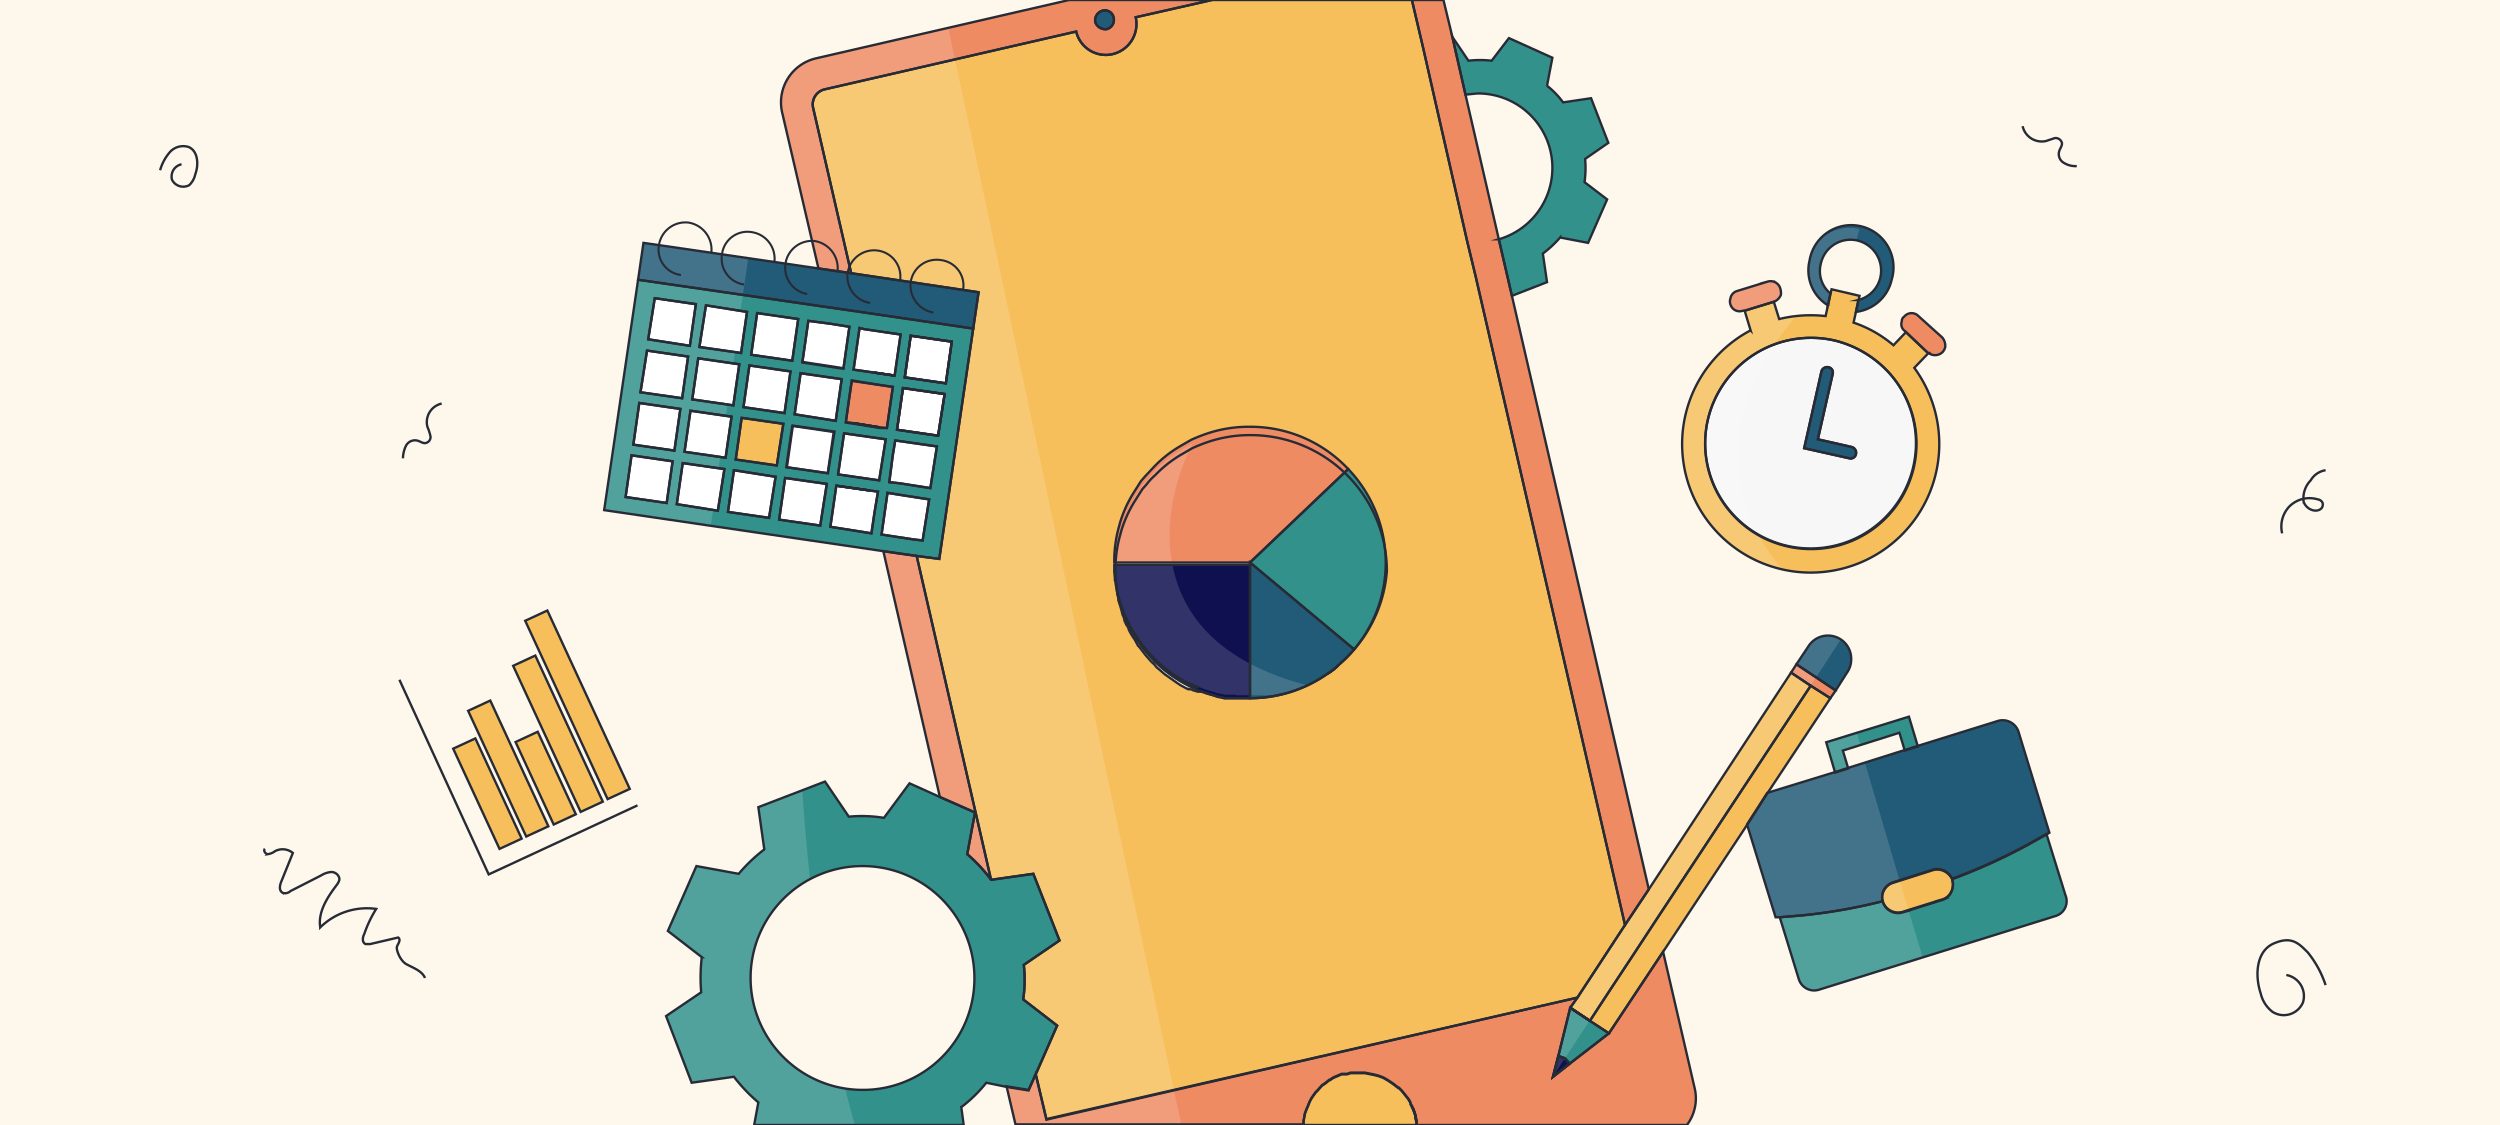 <svg id="Capa_1" data-name="Capa 1" xmlns="http://www.w3.org/2000/svg" viewBox="0 0 420 189"><defs><style>.cls-1{fill:#fef7eb;}.cls-11,.cls-12,.cls-13,.cls-2{fill:none;}.cls-3{fill:#fff;}.cls-4{fill:#ef8b63;}.cls-5{fill:#f7bf5c;}.cls-6{fill:#0e104f;}.cls-7{fill:#215b77;}.cls-8{fill:#33918b;}.cls-9{fill:#f7f7f7;}.cls-10{opacity:0.15;}.cls-11,.cls-12,.cls-13{stroke:#272b36;stroke-miterlimit:10;}.cls-11,.cls-13{stroke-width:0.4px;}.cls-12{stroke-width:0.35px;}.cls-13{stroke-linecap:round;}</style></defs><rect class="cls-1" width="420" height="189"/><path class="cls-2" d="M67.7,77a5,5,0,0,1,.5-2.1A1.7,1.7,0,0,1,70,74c.6.1,1.1.6,1.6.4a1,1,0,0,0,.7-1.2,8.8,8.8,0,0,0-.5-1.5,3.2,3.2,0,0,1,2.4-3.9"/><path class="cls-2" d="M348.9,27.9a3.6,3.6,0,0,1-2.1-.5,1.7,1.7,0,0,1-.9-1.8c.1-.6.6-1.1.5-1.6a1.1,1.1,0,0,0-1.2-.8l-1.5.5a3.3,3.3,0,0,1-3.9-2.5"/><path class="cls-2" d="M383.4,89.6a4.9,4.9,0,0,1,1.3-4.6,4.8,4.8,0,0,1,4.7-1.1,1,1,0,0,1,.8.6,1,1,0,0,1-.2.9c-.9.9-2.7.1-3-1.2a4.3,4.3,0,0,1,1.2-3.5,3.5,3.5,0,0,1,2.5-1.7"/><path class="cls-2" d="M30.5,27.6a2.1,2.1,0,0,0-1.6,2.6,2.1,2.1,0,0,0,2.9.9,3.5,3.5,0,0,0,1-1.8c.6-1.6.5-3.9-1.1-4.6a3,3,0,0,0-3.2.9,7.9,7.9,0,0,0-1.6,3"/><path class="cls-2" d="M384.1,163.8a3.6,3.6,0,0,1,2.8,4.6,3.5,3.5,0,0,1-5.1,1.6,5.4,5.4,0,0,1-2-3.1c-1-3-.8-7.1,2.2-8.4s4.2,0,5.7,1.5a17.2,17.2,0,0,1,3,5.5"/><path class="cls-2" d="M44.5,142.6c-.3.3.1.9.5.9a2.6,2.6,0,0,0,1.2-.5,2.7,2.7,0,0,1,3,.3L47.3,148c-.3.7-.5,1.6.2,2a1.3,1.3,0,0,0,1.3-.3l5.1-2.6a3.9,3.9,0,0,1,1.7-.6,1.4,1.4,0,0,1,1.4,1c.1.5-.3,1-.6,1.4-1.5,2-3,4.4-2.6,6.9a11.2,11.2,0,0,1,9.4-3.1,20.3,20.3,0,0,0-2,4.2c-.3.6-.4,1.4.2,1.7h.8l4.7-1.1c.5.4,0,1-.2,1.5s.5,2.4,1.6,3,2.6,1.1,3.1,2.3"/><path class="cls-2" d="M237.8,187.4a7.8,7.8,0,0,0-.5-1.4,7.8,7.8,0,0,1,.5,1.4,4.3,4.3,0,0,0,.2,1.1C237.9,188.1,237.9,187.8,237.8,187.4Z"/><path class="cls-3" d="M143.5,71.1h0l4.3.7Z"/><path class="cls-4" d="M203.6,0h-24L137.1,9.8a7.6,7.6,0,0,0-5.7,9.1l6.1,26.2,5.5.8-6.4-27.8a2.6,2.6,0,0,1,2-3.1l42.2-9.7a5.1,5.1,0,0,0,6.1,3.8,5.2,5.2,0,0,0,3.9-6.2ZM185.9,4.9A1.8,1.8,0,0,1,184,3.7a1.7,1.7,0,0,1,1.2-1.9A1.5,1.5,0,0,1,187.1,3,1.6,1.6,0,0,1,185.9,4.9Z"/><polygon class="cls-4" points="277 149.4 273 155.4 247.9 46.4 246.5 40.6 241.3 17.8 239.1 8.1 237.2 0 242.5 0 244 6.2 244 6.2 246.2 15.9 251.8 40.2 251.8 40.2 254 49.7 277 149.4"/><path class="cls-4" d="M283.4,189H238v-.4h0c-.1-.4-.1-.7-.2-1.1a7.8,7.8,0,0,0-.5-1.4.9.9,0,0,0-.3-.6,1.4,1.4,0,0,0-.2-.6c-.1,0-.1-.1-.1-.2l-.4-.5-.4-.5-.4-.5-.5-.5h-.1l-.5-.4-.4-.3-.3-.2-.6-.4-.7-.4-.8-.3-.8-.2-1.5-.3h-2.4l-.6.2h-.9l-1.4.6-.6.4h-.1l-.6.5-.6.4-.8.9-.3.3-.5.7h0a6.1,6.1,0,0,0-.7,1.4l-.3.7-.3.8c0,.2-.1.5-.1.7a2.2,2.2,0,0,0-.1.8h0a.4.4,0,0,1-.1.3H170.6l-1.5-6.4,3.7.6,1.2-2.7,1.8,7.6L265,167.6l-1.2,1.7-2,8.1-.9,3.5,2.8-2.2,6.6-5.1,9.1-13.7,5.3,22.9A7.4,7.4,0,0,1,283.4,189Z"/><path class="cls-2" d="M238,188.6v.4h0Z"/><path class="cls-2" d="M263.7,178.7l-2.8,2.2.9-3.5,1.1.4Z"/><polygon class="cls-2" points="267.1 171.5 267.1 171.5 263.8 169.3 267.1 171.5"/><path class="cls-4" d="M166.3,147.5a28.9,28.9,0,0,0-3.8-4l1.3-7-5.9-2.6-9.5-41.3,5.6.8,12.4,54Z"/><path class="cls-3" d="M146.9,62.6h0l3.4.5Zm4.8,2.6-1,7,6.9,1,1.1-7Zm1.3-8.8-1,7,6.9,1,1-7Z"/><path class="cls-2" d="M200.6,115.3l-.7-.4a22.8,22.8,0,0,1-10.3-10.3l-.4-.8c0,.1,0,.2.1.2a.5.5,0,0,0,.2.4c0,.1.1.2.1.3a5.9,5.9,0,0,1,.4.8l.6.9.6,1.1c.1,0,.1.1.2.2l.7.9.3.4.7.8,1.8,1.8.8.7.3.2h0l.7.5a30.5,30.5,0,0,0,3,1.9h.4l.5.3.6.2h.2Zm-12.3-13.8a1.4,1.4,0,0,0,.2.6c0,.1,0,.1.1.2Zm.3.8c0,.2.1.3.1.5a.1.1,0,0,1,.1.1h0A2.5,2.5,0,0,1,188.6,102.3ZM223,113.2a9,9,0,0,0,1.9-1.5A9,9,0,0,1,223,113.2Z"/><path class="cls-5" d="M247.9,46.4l-1.4-5.8-5.2-22.8-2.2-9.7L237.2,0H203.6L190.8,2.9a5.2,5.2,0,0,1-3.9,6.2,5.1,5.1,0,0,1-6.1-3.8L138.6,15a2.6,2.6,0,0,0-2,3.1L143,45.9l21.4,3.2-.9,6.1-5.7,38.7-3.8-.5,12.5,54.4h0l7.1-1L178,158l-6,4.1a22.5,22.5,0,0,1-.1,5.8l5.7,4.4-3.6,8.2,1.8,7.6L265,167.6l8-12.2Zm-20.4,62.7a21.3,21.3,0,0,1-2.6,2.6,9,9,0,0,1-1.9,1.5,22.6,22.6,0,0,1-13,4.1h-4.3l-.8-.2h-.2l-.9-.3-1.1-.3-.8-.3h-.7l-.6-.2h-.1l-.4-.2h-.4a.1.1,0,0,0-.1-.1h-.2l-1.1-.6-.6-.4-1.7-1.2-.3-.2-.8-.7-.6-.5-.4-.5a6,6,0,0,1-.8-.8l-.7-.8-.3-.4-.7-.9c-.1-.1-.1-.2-.2-.2l-.6-1.1a9.5,9.5,0,0,1-1-1.7h0v-.2a.5.5,0,0,1-.2-.4c-.1,0-.1-.1-.1-.2h-.1c0-.1,0-.1-.1-.2v-.4h-.1a.1.1,0,0,0-.1-.1c0-.2-.1-.3-.1-.5s-.1-.1-.1-.2a1.4,1.4,0,0,1-.2-.6l-.3-1.1-.3-.9a4.3,4.3,0,0,0-.2-1.1c0-.3-.1-.7-.1-1.1a.6.6,0,0,1-.1-.4c0-.5-.1-.9-.1-1.4v-1h0a21.2,21.2,0,0,1,.7-5.7l.3-1.1a20.7,20.7,0,0,1,2.3-5l1.2-1.9.7-.8a11.4,11.4,0,0,1,1.5-1.6,20.1,20.1,0,0,1,4.3-3.4l1.9-1.1a28.5,28.5,0,0,1,3.1-1.2,22,22,0,0,1,6.8-1,22.9,22.9,0,0,1,22.8,22.8A22.7,22.7,0,0,1,227.5,109.1Z"/><path class="cls-4" d="M226.5,78.8,210,94.5H187.2a21.2,21.2,0,0,1,.7-5.7l.3-1.1a20.7,20.7,0,0,1,2.3-5l1.2-1.9.7-.8,1.5-1.6a20.1,20.1,0,0,1,4.3-3.4l1.9-1.1a28.5,28.5,0,0,1,3.1-1.2,22,22,0,0,1,6.8-1A22.5,22.5,0,0,1,226.5,78.8Z"/><path class="cls-6" d="M210,94.5v22.8h-4.3l-.8-.2h-.2l-.9-.3a22.6,22.6,0,0,1-16.4-19.1.6.6,0,0,1-.1-.4c0-.5-.1-.9-.1-1.4v-1H210Z"/><path class="cls-7" d="M227.5,109.1a21.3,21.3,0,0,1-2.6,2.6,9,9,0,0,1-1.9,1.5,22.6,22.6,0,0,1-13,4.1V94.5Z"/><path class="cls-8" d="M232.8,94.5a22.7,22.7,0,0,1-5.3,14.6L210,94.5l16.5-15.7A22.7,22.7,0,0,1,232.8,94.5Z"/><path class="cls-5" d="M238,189H219v-.3h0a2.2,2.2,0,0,1,.1-.8c0-.2.1-.5.1-.7l.3-.8.3-.7a6.1,6.1,0,0,1,.7-1.4h0l.5-.7.3-.3.8-.9.6-.4.6-.5h.1l.6-.4,1.4-.6h.9l.6-.2h2.4l1.5.3.8.2.8.3.7.4.6.4.3.2.4.3.5.4h.1l.5.5.4.5.4.5.4.5c0,.1,0,.2.1.2a1.4,1.4,0,0,1,.2.6l.3.6a7.8,7.8,0,0,1,.5,1.4,4.3,4.3,0,0,0,.2,1.1h0Z"/><path class="cls-2" d="M238,188.5a4.3,4.3,0,0,1-.2-1.1,7.8,7.8,0,0,0-.5-1.4,7.8,7.8,0,0,1,.5,1.4C237.9,187.8,237.9,188.1,238,188.5Z"/><path class="cls-7" d="M185.9,4.9A1.8,1.8,0,0,1,184,3.7a1.7,1.7,0,0,1,1.2-1.9A1.5,1.5,0,0,1,187.1,3,1.6,1.6,0,0,1,185.9,4.9Z"/><path class="cls-8" d="M172,162.1l6-4.1-4.4-11.2-7,1h-.1a27.2,27.2,0,0,0-4-4.3l1.3-7-5.9-2.6-5.1-2.3-4.3,5.8a23.2,23.2,0,0,0-5.9-.2l-4-5.9-11.2,4.3,1,7.1a27.8,27.8,0,0,0-4.3,4.1l-7.1-1.3-4.8,10.9,5.7,4.4a29,29,0,0,0-.1,5.9l-5.9,4,4.3,11.2,7.1-1a27.8,27.8,0,0,0,4.1,4.3l-.7,3.8h35.2l-.4-3a23.3,23.3,0,0,0,4.2-4.1l3.4.7,3.7.6,1.2-2.7,3.6-8.2-5.7-4.4A22.5,22.5,0,0,0,172,162.1Zm-27.1,21a18.8,18.8,0,1,1,18.8-18.7A18.7,18.7,0,0,1,144.9,183.1Z"/><path class="cls-8" d="M266.2,30.6l3.8,2.9-3.2,7.3-4.7-.9a18.6,18.6,0,0,1-2.9,2.7l.7,4.8L254,49.7l-2.2-9.5h0a12.5,12.5,0,0,0-3.6-24.5l-2,.2L244,6.2l2.7,4a17,17,0,0,1,3.9,0l2.9-3.8,7.3,3.3-.9,4.7a14.4,14.4,0,0,1,2.7,2.8l4.7-.7,2.9,7.5-3.9,2.7A17,17,0,0,1,266.2,30.6Z"/><path class="cls-3" d="M140.5,81.6l5.6.8h0Zm3-10.5h0l4.3.7Zm3.4-8.5h0l3.4.5Z"/><path class="cls-8" d="M144.5,52.4l-5.5-.8L107.2,47l-5.7,38.7,46.9,6.9,5.6.8,3.8.5,5.7-38.7Zm-.1,2.7.8.2,6.1.9-1,6.9-3.4-.5h0l-3.5-.5Zm2.9,9.5,2.7.4-1,6.9h-1.2l-4.3-.7h0l-1.4-.2.5-3.6h0l.5-3.4ZM135.8,53.9l3.8.5,3.1.5-1,7h-.4l-6.5-1Zm5.6,9.8-1,7-6.9-1.1,1-6.9ZM127.2,52.6l6.9,1-1,7-6.9-1Zm5.6,9.8-1,7-6.9-1,1-7ZM118.6,51.3l6.9,1.1-1,6.9-7-1Zm5.6,9.9-1,6.9-6.9-1,1-6.9ZM110,50.1l6.9,1-1,7-7-1.1Zm-1.3,8.8,6.9,1-1,7-7-1ZM112,84.5l-6.9-1,1-7,6.9,1Zm-5.6-9.8,1-7,6.9,1-1,7Zm14.2,11.1-6.9-1.1,1-6.9,7,1ZM115,75.9l1-6.9,6.9,1-1,6.9ZM129.2,87l-6.9-1,1-7,7,1.1Zm-5.6-9.8,1-7,7,1-1.1,7Zm14.2,11.1-6.9-1,1-7,7,1Zm-5.6-9.8,1-7,7,1-1.1,7Zm14.7,7.7h0l-.5,3.4-6.9-1.1,1-6.9,5.6.8h0l1.4.2Zm-1.3-5.8-4.8-.7,1-6.9,2.1.3,4.9.7-1.1,6.9ZM155,90.8l-1.7-.2-5.2-.8,1-7,2.5.4,4.5.7Zm1.3-8.8-5.1-.8-1.8-.2.6-4.6.4-2.4,7,1Zm1.3-8.8-6.9-1,1-7,7,1ZM152,63.4l1-7,6.9,1-1,7Z"/><polygon class="cls-3" points="116.9 51.1 115.9 58.1 108.9 57 110 50.1 116.9 51.1"/><polygon class="cls-3" points="115.6 59.9 114.6 66.9 107.6 65.9 108.7 58.9 115.6 59.9"/><polygon class="cls-3" points="114.3 68.7 113.3 75.7 106.4 74.7 107.4 67.7 114.3 68.7"/><polygon class="cls-3" points="113 77.5 112 84.5 105.1 83.5 106.1 76.5 113 77.5"/><polygon class="cls-3" points="125.5 52.4 124.5 59.3 117.5 58.3 118.6 51.3 125.5 52.4"/><polygon class="cls-3" points="124.2 61.2 123.2 68.1 116.3 67.1 117.3 60.2 124.2 61.2"/><polygon class="cls-3" points="122.9 70 121.9 76.9 115 75.9 116 69 122.9 70"/><polygon class="cls-3" points="121.7 78.8 120.6 85.8 113.7 84.7 114.7 77.8 121.7 78.8"/><polygon class="cls-3" points="134.1 53.6 133.1 60.6 126.2 59.6 127.2 52.6 134.1 53.6"/><polygon class="cls-3" points="132.8 62.4 131.8 69.4 124.9 68.4 125.9 61.4 132.8 62.4"/><polygon class="cls-5" points="131.6 71.2 130.5 78.2 123.6 77.2 124.6 70.2 131.6 71.2"/><polygon class="cls-3" points="130.3 80.1 129.2 87 122.3 86 123.3 79 130.3 80.1"/><polygon class="cls-3" points="142.7 54.9 141.7 61.9 141.3 61.8 134.8 60.8 135.8 53.9 139.6 54.4 142.7 54.9"/><polygon class="cls-3" points="141.4 63.7 140.4 70.7 133.5 69.6 134.5 62.7 141.4 63.7"/><rect class="cls-3" x="132.6" y="72" width="7" height="7.04" transform="translate(41.7 199.3) rotate(-81.7)"/><polygon class="cls-3" points="138.9 81.3 137.8 88.3 130.9 87.3 131.9 80.3 138.9 81.3"/><polygon class="cls-3" points="151.3 56.2 150.3 63.1 146.9 62.6 143.4 62.1 144.4 55.1 145.2 55.3 151.3 56.2"/><polygon class="cls-3" points="150.3 63.1 146.9 62.6 146.9 62.6 150.3 63.1"/><polygon class="cls-4" points="150 65 149 71.9 149 71.9 147.8 71.8 143.5 71.1 142.1 70.9 142.6 67.3 142.6 67.3 143.1 63.9 147.3 64.6 150 65"/><polygon class="cls-3" points="147.8 71.8 143.5 71.1 143.5 71.1 147.8 71.8"/><polygon class="cls-3" points="148.8 73.8 147.7 80.7 145.6 80.4 140.8 79.7 141.8 72.8 143.9 73.1 148.8 73.8"/><polygon class="cls-3" points="147.5 82.6 146.9 86.2 146.9 86.2 146.4 89.6 139.5 88.5 140.5 81.6 146.1 82.4 147.5 82.6"/><polygon class="cls-3" points="146.1 82.4 146.1 82.4 140.5 81.6 146.1 82.4"/><polygon class="cls-3" points="159.9 57.4 158.9 64.4 152 63.4 153 56.4 159.9 57.4"/><polygon class="cls-3" points="158.7 66.2 157.6 73.2 150.7 72.2 151.7 65.2 158.7 66.2"/><polygon class="cls-3" points="157.4 75 156.3 82 151.2 81.2 149.4 81 150 76.4 150.4 74 157.4 75"/><polygon class="cls-3" points="156.1 83.9 155 90.8 153.3 90.6 148.1 89.8 149.1 82.8 151.6 83.2 156.1 83.9"/><polygon class="cls-7" points="164.4 49.1 163.5 55.2 144.5 52.4 139 51.6 107.2 47 108.1 40.8 137.5 45.1 143 45.9 164.4 49.1"/><path class="cls-2" d="M114.4,46.2a4.3,4.3,0,0,1-3.7-5,4.5,4.5,0,0,1,5-3.8,4.6,4.6,0,0,1,3.8,5.1"/><path class="cls-2" d="M125,47.8a4.4,4.4,0,0,1-3.7-5.1,4.3,4.3,0,0,1,5-3.7,4.5,4.5,0,0,1,3.8,5"/><path class="cls-2" d="M135.6,49.4a4.5,4.5,0,0,1,1.3-8.9,4.6,4.6,0,0,1,3.8,5.1"/><path class="cls-2" d="M146.2,50.9a4.5,4.5,0,0,1-3.8-5,4.5,4.5,0,0,1,5.1-3.8,4.4,4.4,0,0,1,3.7,5.1"/><path class="cls-2" d="M156.8,52.5a4.6,4.6,0,0,1-3.8-5.1,4.4,4.4,0,0,1,5.1-3.7,4.3,4.3,0,0,1,3.7,5"/><path class="cls-5" d="M321.6,61.8l2.4-2.5h-.1l-3.7-3.5L318.1,58a20.4,20.4,0,0,0-6.7-3.8l1-4.5-4.7-1.1-1,4.5a22.5,22.5,0,0,0-7.8.5l-.9-2.9h0l-4.9,1.5,1,3.3a21.6,21.6,0,1,0,27.5,6.3Zm-21.3,30a17.7,17.7,0,0,1-13.4-21.2,17.8,17.8,0,0,1,21.3-13.4,18.3,18.3,0,0,1,9.4,5.7,17.7,17.7,0,0,1-17.3,28.9Z"/><path class="cls-9" d="M317.6,62.9a18.3,18.3,0,0,0-9.4-5.7,17.8,17.8,0,0,0-21.3,13.4,17.7,17.7,0,1,0,30.7-7.7ZM310.7,77l-7.6-1.7L306,62.4a1,1,0,0,1,1.2-.7.9.9,0,0,1,.7,1.1l-2.5,11,5.7,1.3a1,1,0,0,1,.7,1.2A.9.9,0,0,1,310.7,77Z"/><path class="cls-7" d="M311.8,76.3a.9.9,0,0,1-1.1.7l-7.6-1.7L306,62.4a1,1,0,0,1,1.2-.7.9.9,0,0,1,.7,1.1l-2.5,11,5.7,1.3A1,1,0,0,1,311.8,76.3Z"/><path class="cls-4" d="M299.2,49.5a2,2,0,0,1-1.2,1.2h0l-4.9,1.5h-.3a1.6,1.6,0,0,1-2.1-1.1,1.4,1.4,0,0,1,0-.9,1.6,1.6,0,0,1,1.1-1.3l5.2-1.6a1.7,1.7,0,0,1,2.1,1.2A2.8,2.8,0,0,1,299.2,49.5Z"/><path class="cls-4" d="M326.8,58.3a2,2,0,0,1-.4.8,1.8,1.8,0,0,1-2.4.2h-.1l-3.7-3.5-.2-.2a1.4,1.4,0,0,1-.5-1.6.9.9,0,0,1,.4-.8,1.6,1.6,0,0,1,2.4-.1l4,3.6A2.2,2.2,0,0,1,326.8,58.3Z"/><path class="cls-7" d="M317.8,47a7,7,0,0,1-6,5.4l.4-2a5.1,5.1,0,0,0,3.7-3.8,5.2,5.2,0,0,0-3.9-6.2,5.1,5.1,0,0,0-6.1,3.9,4.9,4.9,0,0,0,1.6,5l-.4,2a6.9,6.9,0,0,1-3.1-7.5A7.1,7.1,0,1,1,317.8,47Z"/><polygon class="cls-2" points="267.1 171.5 267.1 171.5 263.8 169.3 267.1 171.5"/><polygon class="cls-5" points="304.2 115.2 278.2 154.6 278.2 154.6 274.2 160.7 274.2 160.7 270.5 166.3 267.1 171.5 263.8 169.3 265 167.6 273 155.4 277 149.4 300.9 113 304.2 115.2"/><polygon class="cls-5" points="307.5 117.3 296.9 133.3 293.5 138.6 279.4 159.9 270.3 173.6 267.1 171.5 267.1 171.5 270.5 166.3 274.2 160.7 274.2 160.7 278.2 154.6 278.2 154.6 304.2 115.2 307.5 117.3"/><path class="cls-8" d="M270.3,173.6l-6.6,5.1-.8-.9-1.1-.4,2-8.1,3.3,2.2Z"/><polygon class="cls-2" points="267.1 171.5 267.1 171.5 263.8 169.3 267.1 171.5"/><polygon class="cls-4" points="308.4 116 307.5 117.3 304.2 115.2 300.9 113 301.8 111.6 308.4 116"/><path class="cls-7" d="M311,110.8a3.8,3.8,0,0,1-.7,2.2l-1.9,3-6.6-4.4,2-3a3.9,3.9,0,0,1,7.2,2.2Z"/><path class="cls-6" d="M263.7,178.7l-2.8,2.2.9-3.5,1.1.4Z"/><path class="cls-8" d="M345.3,153.9l-39.8,12.4a2.7,2.7,0,0,1-3.3-1.8L299,154.1l3.6-.3a91.9,91.9,0,0,0,13.7-2.4h0a2.7,2.7,0,0,0,3.3,1.8l6.7-2.1a2.4,2.4,0,0,0,1.5-1.3,2.7,2.7,0,0,0,.2-2v-.2a97.7,97.7,0,0,0,12.6-5.7l3.2-1.8,3.2,10.3A2.6,2.6,0,0,1,345.3,153.9Z"/><path class="cls-7" d="M344.3,139.9l-.5.3-3.2,1.8a97.7,97.7,0,0,1-12.6,5.7,2.9,2.9,0,0,0-1.3-1.4,2.7,2.7,0,0,0-2-.2l-6.6,2.1a2.6,2.6,0,0,0-1.6,1.3h0a2.5,2.5,0,0,0-.2,1.9,91.9,91.9,0,0,1-13.7,2.4l-3.6.3h-.7l-4.8-15.6,3.4-5.3,11.4-3.5,2.2-.7,9.5-3,2.2-.7,13.5-4.2a2.8,2.8,0,0,1,3.4,1.8Z"/><path class="cls-5" d="M327.8,149.9a2.4,2.4,0,0,1-1.5,1.3l-6.7,2.1a2.7,2.7,0,0,1-3.3-1.8h0a2.5,2.5,0,0,1,.2-1.9h0a2.6,2.6,0,0,1,1.6-1.3l6.6-2.1a2.7,2.7,0,0,1,2,.2,2.9,2.9,0,0,1,1.3,1.4v.2A2.7,2.7,0,0,1,327.8,149.9Z"/><polygon class="cls-8" points="322.2 125.4 320 126.1 319.1 123.1 309.6 126.1 310.5 129.1 308.3 129.8 306.8 124.7 320.7 120.4 322.2 125.4"/><rect class="cls-5" x="79.8" y="124.2" width="4.1" height="18.55" transform="translate(-48.4 46.5) rotate(-24.8)"/><rect class="cls-5" x="83.3" y="117.6" width="4.1" height="23.27" transform="translate(-46.3 47.6) rotate(-24.8)"/><rect class="cls-5" x="89.6" y="123.2" width="4.1" height="15.27" transform="translate(-46.4 50.4) rotate(-24.8)"/><rect class="cls-5" x="91.6" y="109.8" width="4.1" height="27.04" transform="translate(-43 50.6) rotate(-24.8)"/><rect class="cls-5" x="94.9" y="102" width="4.1" height="33.01" transform="translate(-40.7 51.5) rotate(-24.8)"/><polyline class="cls-2" points="67.1 114.2 82.1 146.9 107.1 135.3"/><g class="cls-10"><path class="cls-3" d="M188.6,102.3c0,.1.1.3.1.4h.1A1.4,1.4,0,0,1,188.6,102.3Zm11,12.5h0Zm-.1-.1-.4-.2.3.2h.1Zm-1.4-.8a22.7,22.7,0,0,1-8.5-9.4l-.4-.7c0,.1,0,.1.1.2l.2.4c0,.1.1.2.1.3s.5.9.7,1.3l.3.4.6,1,.2.3.7.9.3.4.7.8c.2.1.3.3.4.4l.9.9h0l.5.5.8.6.3.2v.2h.1c0,.1.1.1.2.2l1.5,1,.3.2h.2Zm2.5,1.4-.7-.4h.2l.4.2h.1Z"/><path class="cls-3" d="M166.5,147.7h.1A.1.1,0,0,1,166.5,147.7ZM189,103.3v-.2h-.1a.8.8,0,0,1,.2.5Zm-.2-.4Zm.4.9h-.1c0-.1,0-.2-.1-.2l.3.5C189.2,103.9,189.2,103.9,189.2,103.8Zm.4.7h-.1c0,.1.1.2.1.3Zm4.8,6.6Zm5.5,3.8h0Zm.7.4Z"/><path class="cls-3" d="M188.3,101.5a6.4,6.4,0,0,1,.2.7h0A1.4,1.4,0,0,1,188.3,101.5Z"/><path class="cls-3" d="M188.6,102.3a1.4,1.4,0,0,0,.2.6h-.1C188.7,102.6,188.6,102.4,188.6,102.3Z"/><path class="cls-3" d="M189,103.3v.2a.8.8,0,0,0-.2-.5h.1Z"/><path class="cls-3" d="M198.1,113.9h-.2l-1.5-1c-.1-.1-.2-.1-.2-.2h-.1v-.2l-.3-.2-.8-.6-.4-.4h-.1l-.9-.9c-.1-.1-.2-.3-.4-.4l-.7-.8-.3-.4-.7-.9-.2-.3-.6-1-.3-.4c-.2-.4-.5-.8-.7-1.3s-.1-.2-.1-.3l-.2-.4-.3-.5c.1,0,.1.1.1.2h.1l.4.7A22.7,22.7,0,0,0,198.1,113.9Z"/><path class="cls-3" d="M198.1,113.9l.3.2h-.3Z"/><path class="cls-3" d="M200.7,115.3h-.2l-.4-.2h-.2l.7.4Z"/><path class="cls-3" d="M166.5,147.7h.1A.1.1,0,0,1,166.5,147.7Z"/><path class="cls-3" d="M198.5,189H170.6l-1.5-6.5,3.7.7,1.2-2.8,3.6-8.2-5.7-4.3a23.2,23.2,0,0,0,.1-5.9l6-4-4.4-11.2-7,1a.1.1,0,0,1-.1-.1h0l-.2-.2h0l-.9-1-.8-.9-.6-.6-1.5-1.4,1.3-7.1-5.9-2.6-9.5-41.3,5.6.8,3.8.6,5.7-38.7.9-6.1-2.6-.4L153,47.4l-12.3-1.8-3.2-.5-1.1-4.6-1.9-8.3-2.7-11.6-.4-1.7a7.7,7.7,0,0,1,5.7-9.2l18.6-4.2,3.6-.9,1.1,5.3,3.4,15.8,33.4,157.4Z"/><polygon class="cls-3" points="125.7 43.4 124.8 49.5 124.4 52.2 123.5 59.1 123.2 61 122.2 68 122 69.8 121 76.8 120.7 78.6 119.8 85.6 119.4 88.3 101.5 85.6 107.2 46.9 108.1 40.8 110.7 41.2 119.5 42.4 121.3 42.7 125.7 43.4"/><path class="cls-3" d="M309.2,107.5l-4.1,6.3-.9,1.3-1.3,2-32.4,49.2-3.4,5.1h0l-4.2,6.4-2,3,.9-3.4,2-8.1,1.2-1.8,8-12.1,4-6.1,22.6-34.4,1.3-1.9.9-1.4,2-3A3.9,3.9,0,0,1,309.2,107.5Z"/><path class="cls-3" d="M295.5,89.9a27.7,27.7,0,0,0,3.9,5.7,21.6,21.6,0,0,1-16.2-25.9,21.9,21.9,0,0,1,10.9-14.3l-1-3.2h-.3a1.6,1.6,0,0,1-2.1-1.2,2.8,2.8,0,0,1-.1-.9,2,2,0,0,1,1.2-1.2l5.2-1.6a1.6,1.6,0,0,1,2.1,1.1,3.1,3.1,0,0,1,.1.9,2,2,0,0,1-1.2,1.3l.9,2.9a14.7,14.7,0,0,1,2.9-.5c-1.3,1.6-2.5,3.1-3.6,4.7C288.8,71.9,292,83.5,295.5,89.9Z"/><path class="cls-3" d="M312.4,38.5l-.5,1.8a5.2,5.2,0,0,0-6,3.9,5.1,5.1,0,0,0,1.6,5.1l-.4,2a7,7,0,0,1,5.3-12.8Z"/><path class="cls-3" d="M126.7,189l.7-3.8a27.8,27.8,0,0,1-4.1-4.3l-7.1,1-4.3-11.2,5.9-4.1a28.1,28.1,0,0,1,.1-5.8l-5.7-4.4,4.8-10.9,7.1,1.3a27.8,27.8,0,0,1,4.3-4.1l-1-7.1,7.4-2.9s.3,6,1.3,15.1a18.6,18.6,0,0,0-9.9,16.5A18.7,18.7,0,0,0,142,182.9c.5,2,1,4,1.6,6.1Z"/><path class="cls-3" d="M219.6,115.1h0l-1.9.7-1.3.5h-.5l-2.3.5h-5.9a.1.1,0,0,1-.1-.1h-1.9l-.8-.2h-.2l-.9-.3-1.1-.3-.8-.3-1.2-.5h-.1l-.7-.4h-.1a.1.1,0,0,0-.1-.1h-.2l-.4-.2h-.2c-.1,0-.1,0-.1-.1h-.4l-.3-.2a22.7,22.7,0,0,1-8.5-9.4l-.4-.7h-.1c0-.1,0-.2-.1-.2v-.4h-.1a1.4,1.4,0,0,1-.2-.6h-.1a6.4,6.4,0,0,0-.2-.7v-.8a.4.4,0,0,1-.1-.3l-.3-1a3.6,3.6,0,0,0-.2-1c0-.4-.1-.7-.1-1.1a.6.6,0,0,1-.1-.4c0-.5-.1-.9-.1-1.4v-1h0a21.2,21.2,0,0,1,.7-5.7l.3-1.1a23.4,23.4,0,0,1,2.3-5.1l1.2-1.8.7-.8,1.5-1.7a19.7,19.7,0,0,1,4.3-3.3,11.8,11.8,0,0,1,1.9-1.1S195,84,196.9,94.5c1.1,6.2,4.6,12.5,13.1,17A42.8,42.8,0,0,0,219.6,115.1Z"/><path class="cls-3" d="M188.3,101.5a6.4,6.4,0,0,1,.2.7h0A1.4,1.4,0,0,1,188.3,101.5Z"/><path class="cls-3" d="M188.6,102.3a1.4,1.4,0,0,0,.2.6h-.1C188.7,102.6,188.6,102.4,188.6,102.3Z"/><path class="cls-3" d="M189,103.3v.2a.8.8,0,0,0-.2-.5h.1Z"/><path class="cls-3" d="M198.1,113.9l.3.2h-.2l-.3-.2-1.5-1c-.1-.1-.2-.1-.2-.2h-.1v-.2l-.3-.2-.8-.6-.4-.4h-.1l-.9-.9c-.1-.1-.2-.3-.4-.4l-.7-.8-.3-.4-.7-.9-.2-.3-.6-1-.3-.4c-.2-.4-.5-.8-.7-1.3s-.1-.2-.1-.3l-.2-.4-.3-.5c.1,0,.1.1.1.2h.1l.4.7A22.7,22.7,0,0,0,198.1,113.9Z"/><path class="cls-3" d="M198.9,114.4h-.1C198.8,114.4,198.8,114.4,198.9,114.4Z"/><path class="cls-3" d="M199.5,114.7h-.1l-.3-.2Z"/><path class="cls-3" d="M199.7,114.8Z"/><path class="cls-3" d="M200.7,115.3h-.2l-.4-.2h-.2l.7.4Z"/><path class="cls-3" d="M323,160.8l-17.5,5.4a2.5,2.5,0,0,1-3.3-1.7L299,154.1h-.7l-4.8-15.7,3.4-5.2,11.4-3.6-1.5-5,5.1-1.6.6,2-2.9.9.9,3,2.8-.8,5.8,19.7,1.5,5Z"/></g><path class="cls-11" d="M67.7,77a5,5,0,0,1,.5-2.1A1.7,1.7,0,0,1,70,74c.6.1,1.1.6,1.6.4a1,1,0,0,0,.7-1.2,8.8,8.8,0,0,0-.5-1.5,3.2,3.2,0,0,1,2.4-3.9"/><path class="cls-11" d="M348.9,27.9a3.6,3.6,0,0,1-2.1-.5,1.7,1.7,0,0,1-.9-1.8c.1-.6.6-1.1.5-1.6a1.1,1.1,0,0,0-1.2-.8l-1.5.5a3.3,3.3,0,0,1-3.9-2.5"/><path class="cls-11" d="M383.4,89.6a4.9,4.9,0,0,1,1.3-4.6,4.8,4.8,0,0,1,4.7-1.1,1,1,0,0,1,.8.6,1,1,0,0,1-.2.9c-.9.9-2.7.1-3-1.2a4.3,4.3,0,0,1,1.2-3.5,3.5,3.5,0,0,1,2.5-1.7"/><path class="cls-11" d="M30.5,27.6a2.1,2.1,0,0,0-1.6,2.6,2.1,2.1,0,0,0,2.9.9,3.5,3.5,0,0,0,1-1.8c.6-1.6.5-3.9-1.1-4.6a3,3,0,0,0-3.2.9,7.9,7.9,0,0,0-1.6,3"/><path class="cls-11" d="M384.1,163.8a3.6,3.6,0,0,1,2.8,4.6,3.5,3.5,0,0,1-5.1,1.6,5.4,5.4,0,0,1-2-3.1c-1-3-.8-7.1,2.2-8.4s4.2,0,5.7,1.5a17.2,17.2,0,0,1,3,5.5"/><path class="cls-11" d="M44.5,142.6c-.3.3.1.9.5.9a2.6,2.6,0,0,0,1.2-.5,2.7,2.7,0,0,1,3,.3L47.3,148c-.3.7-.5,1.6.2,2a1.3,1.3,0,0,0,1.3-.3l5.1-2.6a3.9,3.9,0,0,1,1.7-.6,1.4,1.4,0,0,1,1.4,1c.1.5-.3,1-.6,1.4-1.5,2-3,4.4-2.6,6.9a11.2,11.2,0,0,1,9.4-3.1,20.3,20.3,0,0,0-2,4.2c-.3.6-.4,1.4.2,1.7h.8l4.7-1.1c.5.4,0,1-.2,1.5s.5,2.4,1.6,3,2.6,1.1,3.1,2.3"/><path class="cls-11" d="M237.8,187.4a7.8,7.8,0,0,0-.5-1.4,7.8,7.8,0,0,1,.5,1.4,4.3,4.3,0,0,0,.2,1.1C237.9,188.1,237.9,187.8,237.8,187.4Z"/><path class="cls-11" d="M143.5,71.1h0l4.3.7Z"/><path class="cls-11" d="M203.6,0h-24L137.1,9.8a7.6,7.6,0,0,0-5.7,9.1l6.1,26.2,5.5.8-6.4-27.8a2.6,2.6,0,0,1,2-3.1l42.2-9.7a5.1,5.1,0,0,0,6.1,3.8,5.2,5.2,0,0,0,3.9-6.2ZM185.9,4.9A1.8,1.8,0,0,1,184,3.7a1.7,1.7,0,0,1,1.2-1.9A1.5,1.5,0,0,1,187.1,3,1.6,1.6,0,0,1,185.9,4.9Z"/><polygon class="cls-11" points="277 149.4 273 155.4 247.9 46.4 246.5 40.6 241.3 17.8 239.1 8.1 237.2 0 242.5 0 244 6.2 244 6.2 246.2 15.9 251.8 40.2 251.8 40.2 254 49.7 277 149.4"/><path class="cls-11" d="M283.4,189H238v-.4h0c-.1-.4-.1-.7-.2-1.1a7.8,7.8,0,0,0-.5-1.4.9.9,0,0,0-.3-.6,1.4,1.4,0,0,0-.2-.6c-.1,0-.1-.1-.1-.2l-.4-.5-.4-.5-.4-.5-.5-.5h-.1l-.5-.4-.4-.3-.3-.2-.6-.4-.7-.4-.8-.3-.8-.2-1.5-.3h-2.4l-.6.2h-.9l-1.4.6-.6.4h-.1l-.6.5-.6.4-.8.9-.3.3-.5.7h0a6.1,6.1,0,0,0-.7,1.4l-.3.7-.3.8c0,.2-.1.5-.1.7a2.2,2.2,0,0,0-.1.8h0a.4.4,0,0,1-.1.3H170.6l-1.5-6.4,3.7.6,1.2-2.7,1.8,7.6L265,167.6l-1.2,1.7-2,8.1-.9,3.5,2.8-2.2,6.6-5.1,9.1-13.7,5.3,22.9A7.4,7.4,0,0,1,283.4,189Z"/><path class="cls-11" d="M238,188.6v.4h0Z"/><path class="cls-11" d="M263.7,178.7l-2.8,2.2.9-3.5,1.1.4Z"/><polygon class="cls-11" points="267.1 171.5 267.1 171.5 263.8 169.3 267.1 171.5"/><path class="cls-11" d="M166.3,147.5a28.9,28.9,0,0,0-3.8-4l1.3-7-5.9-2.6-9.5-41.3,5.6.8,12.4,54Z"/><path class="cls-11" d="M146.9,62.6h0l3.4.5Zm4.8,2.6-1,7,6.9,1,1.1-7Zm1.3-8.8-1,7,6.9,1,1-7Z"/><path class="cls-11" d="M200.6,115.3l-.7-.4a22.8,22.8,0,0,1-10.3-10.3l-.4-.8c0,.1,0,.2.1.2a.5.5,0,0,0,.2.4c0,.1.1.2.1.3a5.9,5.9,0,0,1,.4.8l.6.9.6,1.1c.1,0,.1.1.2.2l.7.9.3.4.7.8,1.8,1.8.8.7.3.2h0l.7.5a30.5,30.5,0,0,0,3,1.9h.4l.5.3.6.2h.2Zm-12.3-13.8a1.4,1.4,0,0,0,.2.6c0,.1,0,.1.1.2Zm.3.8c0,.2.1.3.1.5a.1.1,0,0,1,.1.1h0A2.5,2.5,0,0,1,188.6,102.3ZM223,113.2a9,9,0,0,0,1.9-1.5A9,9,0,0,1,223,113.2Z"/><path class="cls-11" d="M247.9,46.4l-1.4-5.8-5.2-22.8-2.2-9.7L237.2,0H203.6L190.8,2.9a5.2,5.2,0,0,1-3.9,6.2,5.1,5.1,0,0,1-6.1-3.8L138.6,15a2.6,2.6,0,0,0-2,3.1L143,45.9l21.4,3.2-.9,6.1-5.7,38.7-3.8-.5,12.5,54.4h0l7.1-1L178,158l-6,4.1a22.5,22.5,0,0,1-.1,5.8l5.7,4.4-3.6,8.2,1.8,7.6L265,167.6l8-12.2Zm-20.4,62.7a21.3,21.3,0,0,1-2.6,2.6,9,9,0,0,1-1.9,1.5,22.6,22.6,0,0,1-13,4.1h-4.3l-.8-.2h-.2l-.9-.3-1.1-.3-.8-.3h-.7l-.6-.2h-.1l-.4-.2h-.4a.1.1,0,0,0-.1-.1h-.2l-1.1-.6-.6-.4-1.7-1.2-.3-.2-.8-.7-.6-.5-.4-.5a6,6,0,0,1-.8-.8l-.7-.8-.3-.4-.7-.9c-.1-.1-.1-.2-.2-.2l-.6-1.1a9.5,9.5,0,0,1-1-1.7h0v-.2a.5.5,0,0,1-.2-.4c-.1,0-.1-.1-.1-.2h-.1c0-.1,0-.1-.1-.2v-.4h-.1a.1.1,0,0,0-.1-.1c0-.2-.1-.3-.1-.5s-.1-.1-.1-.2a1.4,1.4,0,0,1-.2-.6l-.3-1.1-.3-.9a4.3,4.3,0,0,0-.2-1.1c0-.3-.1-.7-.1-1.1a.6.6,0,0,1-.1-.4c0-.5-.1-.9-.1-1.4v-1h0a21.2,21.2,0,0,1,.7-5.7l.3-1.1a20.7,20.7,0,0,1,2.3-5l1.2-1.9.7-.8a11.4,11.4,0,0,1,1.5-1.6,20.1,20.1,0,0,1,4.3-3.4l1.9-1.1a28.5,28.5,0,0,1,3.1-1.2,22,22,0,0,1,6.8-1,22.9,22.9,0,0,1,22.8,22.8A22.7,22.7,0,0,1,227.5,109.1Z"/><path class="cls-11" d="M226.5,78.8,210,94.5H187.2a21.2,21.2,0,0,1,.7-5.7l.3-1.1a20.7,20.7,0,0,1,2.3-5l1.2-1.9.7-.8,1.5-1.6a20.1,20.1,0,0,1,4.3-3.4l1.9-1.1a28.5,28.5,0,0,1,3.1-1.2,22,22,0,0,1,6.8-1A22.5,22.5,0,0,1,226.5,78.8Z"/><path class="cls-11" d="M210,94.5v22.8h-4.3l-.8-.2h-.2l-.9-.3a22.6,22.6,0,0,1-16.4-19.1.6.6,0,0,1-.1-.4c0-.5-.1-.9-.1-1.4v-1H210Z"/><path class="cls-11" d="M227.5,109.1a21.3,21.3,0,0,1-2.6,2.6,9,9,0,0,1-1.9,1.5,22.6,22.6,0,0,1-13,4.1V94.5Z"/><path class="cls-11" d="M232.8,94.5a22.7,22.7,0,0,1-5.3,14.6L210,94.5l16.5-15.7A22.7,22.7,0,0,1,232.8,94.5Z"/><path class="cls-11" d="M238,189H219v-.3h0a2.2,2.2,0,0,1,.1-.8c0-.2.1-.5.1-.7l.3-.8.3-.7a6.1,6.1,0,0,1,.7-1.4h0l.5-.7.3-.3.8-.9.6-.4.6-.5h.1l.6-.4,1.4-.6h.9l.6-.2h2.4l1.5.3.8.2.8.3.7.4.6.4.3.2.4.3.5.4h.1l.5.5.4.5.4.5.4.5c0,.1,0,.2.1.2a1.4,1.4,0,0,1,.2.6l.3.6a7.8,7.8,0,0,1,.5,1.4,4.3,4.3,0,0,0,.2,1.1h0Z"/><path class="cls-11" d="M238,188.5a4.3,4.3,0,0,1-.2-1.1,7.8,7.8,0,0,0-.5-1.4,7.8,7.8,0,0,1,.5,1.4C237.9,187.8,237.9,188.1,238,188.5Z"/><path class="cls-11" d="M185.9,4.9A1.8,1.8,0,0,1,184,3.7a1.7,1.7,0,0,1,1.2-1.9A1.5,1.5,0,0,1,187.1,3,1.6,1.6,0,0,1,185.9,4.9Z"/><path class="cls-11" d="M172,162.1l6-4.1-4.4-11.2-7,1h-.1a27.2,27.2,0,0,0-4-4.3l1.3-7-5.9-2.6-5.1-2.3-4.3,5.8a23.2,23.2,0,0,0-5.9-.2l-4-5.9-11.2,4.3,1,7.1a27.8,27.8,0,0,0-4.3,4.1l-7.1-1.3-4.8,10.9,5.7,4.4a29,29,0,0,0-.1,5.9l-5.9,4,4.3,11.2,7.1-1a27.8,27.8,0,0,0,4.1,4.3l-.7,3.8h35.2l-.4-3a23.3,23.3,0,0,0,4.2-4.1l3.4.7,3.7.6,1.2-2.7,3.6-8.2-5.7-4.4A22.5,22.5,0,0,0,172,162.1Zm-27.1,21a18.8,18.8,0,1,1,18.8-18.7A18.7,18.7,0,0,1,144.9,183.1Z"/><path class="cls-11" d="M266.2,30.6l3.8,2.9-3.2,7.3-4.7-.9a18.6,18.6,0,0,1-2.9,2.7l.7,4.8L254,49.7l-2.2-9.5h0a12.5,12.5,0,0,0-3.6-24.5l-2,.2L244,6.2l2.7,4a17,17,0,0,1,3.9,0l2.9-3.8,7.3,3.3-.9,4.7a14.4,14.4,0,0,1,2.7,2.8l4.7-.7,2.9,7.5-3.9,2.7A17,17,0,0,1,266.2,30.6Z"/><path class="cls-11" d="M140.5,81.6l5.6.8h0Zm3-10.5h0l4.3.7Zm3.4-8.5h0l3.4.5Z"/><path class="cls-11" d="M144.5,52.4l-5.5-.8L107.2,47l-5.7,38.7,46.9,6.9,5.6.8,3.8.5,5.7-38.7Zm-.1,2.7.8.2,6.1.9-1,6.9-3.4-.5h0l-3.5-.5Zm2.9,9.5,2.7.4-1,6.9h-1.2l-4.3-.7h0l-1.4-.2.5-3.6h0l.5-3.4ZM135.8,53.9l3.8.5,3.1.5-1,7h-.4l-6.5-1Zm5.6,9.8-1,7-6.9-1.1,1-6.9ZM127.2,52.6l6.9,1-1,7-6.9-1Zm5.6,9.8-1,7-6.9-1,1-7ZM118.6,51.3l6.9,1.1-1,6.9-7-1Zm5.6,9.9-1,6.9-6.9-1,1-6.9ZM110,50.1l6.9,1-1,7-7-1.1Zm-1.3,8.8,6.9,1-1,7-7-1ZM112,84.5l-6.9-1,1-7,6.9,1Zm-5.6-9.8,1-7,6.9,1-1,7Zm14.2,11.1-6.9-1.1,1-6.9,7,1ZM115,75.9l1-6.9,6.9,1-1,6.9ZM129.2,87l-6.9-1,1-7,7,1.1Zm-5.6-9.8,1-7,7,1-1.1,7Zm14.2,11.1-6.9-1,1-7,7,1Zm-5.6-9.8,1-7,7,1-1.1,7Zm14.7,7.7h0l-.5,3.4-6.9-1.1,1-6.9,5.6.8h0l1.4.2Zm-1.3-5.8-4.8-.7,1-6.9,2.1.3,4.9.7-1.1,6.9ZM155,90.8l-1.7-.2-5.2-.8,1-7,2.5.4,4.5.7Zm1.3-8.8-5.1-.8-1.8-.2.6-4.6.4-2.4,7,1Zm1.3-8.8-6.9-1,1-7,7,1ZM152,63.4l1-7,6.9,1-1,7Z"/><polygon class="cls-11" points="116.9 51.1 115.9 58.1 108.9 57 110 50.1 116.9 51.1"/><polygon class="cls-11" points="115.6 59.9 114.6 66.9 107.6 65.9 108.7 58.9 115.6 59.9"/><polygon class="cls-11" points="114.3 68.7 113.3 75.7 106.4 74.7 107.4 67.7 114.3 68.7"/><polygon class="cls-11" points="113 77.5 112 84.5 105.1 83.5 106.1 76.5 113 77.5"/><polygon class="cls-11" points="125.5 52.4 124.5 59.3 117.5 58.3 118.6 51.3 125.5 52.4"/><polygon class="cls-11" points="124.2 61.2 123.2 68.1 116.3 67.1 117.3 60.2 124.2 61.2"/><polygon class="cls-11" points="122.9 70 121.9 76.9 115 75.9 116 69 122.9 70"/><polygon class="cls-11" points="121.7 78.8 120.6 85.8 113.7 84.7 114.7 77.8 121.7 78.8"/><polygon class="cls-11" points="134.1 53.6 133.1 60.6 126.2 59.6 127.2 52.6 134.1 53.6"/><polygon class="cls-11" points="132.8 62.4 131.8 69.4 124.9 68.4 125.9 61.4 132.8 62.4"/><polygon class="cls-11" points="131.6 71.2 130.5 78.2 123.6 77.2 124.6 70.2 131.6 71.2"/><polygon class="cls-11" points="130.3 80.1 129.2 87 122.3 86 123.3 79 130.3 80.1"/><polygon class="cls-11" points="142.7 54.9 141.7 61.9 141.3 61.8 134.8 60.8 135.8 53.9 139.6 54.4 142.7 54.9"/><polygon class="cls-11" points="141.4 63.7 140.4 70.7 133.5 69.6 134.5 62.7 141.4 63.7"/><rect class="cls-11" x="132.6" y="72" width="7" height="7.04" transform="translate(41.7 199.3) rotate(-81.7)"/><polygon class="cls-11" points="138.9 81.3 137.8 88.3 130.9 87.3 131.9 80.3 138.9 81.3"/><polygon class="cls-11" points="151.3 56.2 150.3 63.1 146.9 62.6 143.4 62.1 144.4 55.1 145.2 55.3 151.3 56.2"/><polygon class="cls-11" points="150.3 63.1 146.9 62.6 146.9 62.6 150.3 63.1"/><polygon class="cls-11" points="150 65 149 71.9 149 71.9 147.8 71.8 143.5 71.1 142.1 70.9 142.6 67.3 142.6 67.3 143.1 63.9 147.3 64.6 150 65"/><polygon class="cls-11" points="147.8 71.8 143.5 71.1 143.5 71.1 147.8 71.8"/><polygon class="cls-11" points="148.8 73.8 147.7 80.7 145.6 80.4 140.8 79.7 141.8 72.8 143.9 73.1 148.8 73.8"/><polygon class="cls-11" points="147.5 82.6 146.9 86.2 146.9 86.2 146.4 89.6 139.5 88.5 140.5 81.6 146.1 82.4 147.5 82.6"/><polygon class="cls-11" points="146.1 82.4 146.1 82.4 140.5 81.6 146.1 82.4"/><polygon class="cls-11" points="159.9 57.4 158.9 64.4 152 63.4 153 56.4 159.9 57.4"/><polygon class="cls-11" points="158.7 66.2 157.6 73.2 150.7 72.2 151.7 65.2 158.7 66.2"/><polygon class="cls-11" points="157.4 75 156.3 82 151.2 81.2 149.4 81 150 76.4 150.4 74 157.4 75"/><polygon class="cls-11" points="156.1 83.9 155 90.8 153.3 90.6 148.1 89.8 149.1 82.8 151.6 83.2 156.1 83.9"/><polygon class="cls-11" points="164.4 49.1 163.5 55.2 144.5 52.4 139 51.6 107.2 47 108.1 40.8 137.5 45.1 143 45.9 164.4 49.1"/><path class="cls-12" d="M114.4,46.2a4.3,4.3,0,0,1-3.7-5,4.5,4.5,0,0,1,5-3.8,4.6,4.6,0,0,1,3.8,5.1"/><path class="cls-12" d="M125,47.8a4.4,4.4,0,0,1-3.7-5.1,4.3,4.3,0,0,1,5-3.7,4.5,4.5,0,0,1,3.8,5"/><path class="cls-12" d="M135.6,49.4a4.5,4.5,0,0,1,1.3-8.9,4.6,4.6,0,0,1,3.8,5.1"/><path class="cls-12" d="M146.2,50.9a4.5,4.5,0,0,1-3.8-5,4.5,4.5,0,0,1,5.1-3.8,4.4,4.4,0,0,1,3.7,5.1"/><path class="cls-12" d="M156.8,52.5a4.6,4.6,0,0,1-3.8-5.1,4.4,4.4,0,0,1,5.1-3.7,4.3,4.3,0,0,1,3.7,5"/><path class="cls-11" d="M321.6,61.8l2.4-2.5h-.1l-3.7-3.5L318.1,58a20.4,20.4,0,0,0-6.7-3.8l1-4.5-4.7-1.1-1,4.5a22.5,22.5,0,0,0-7.8.5l-.9-2.9h0l-4.9,1.5,1,3.3a21.6,21.6,0,1,0,27.5,6.3Zm-21.3,30a17.7,17.7,0,0,1-13.4-21.2,17.8,17.8,0,0,1,21.3-13.4,18.3,18.3,0,0,1,9.4,5.7,17.7,17.7,0,0,1-17.3,28.9Z"/><path class="cls-11" d="M317.6,62.9a18.3,18.3,0,0,0-9.4-5.7,17.8,17.8,0,0,0-21.3,13.4,17.7,17.7,0,1,0,30.7-7.7ZM310.7,77l-7.6-1.7L306,62.4a1,1,0,0,1,1.2-.7.9.9,0,0,1,.7,1.1l-2.5,11,5.7,1.3a1,1,0,0,1,.7,1.2A.9.9,0,0,1,310.7,77Z"/><path class="cls-11" d="M311.8,76.3a.9.9,0,0,1-1.1.7l-7.6-1.7L306,62.4a1,1,0,0,1,1.2-.7.9.9,0,0,1,.7,1.1l-2.5,11,5.7,1.3A1,1,0,0,1,311.8,76.3Z"/><path class="cls-13" d="M299.2,49.5a2,2,0,0,1-1.2,1.2h0l-4.9,1.5h-.3a1.6,1.6,0,0,1-2.1-1.1,1.4,1.4,0,0,1,0-.9,1.6,1.6,0,0,1,1.1-1.3l5.2-1.6a1.7,1.7,0,0,1,2.1,1.2A2.8,2.8,0,0,1,299.2,49.5Z"/><path class="cls-13" d="M326.8,58.3a2,2,0,0,1-.4.8,1.8,1.8,0,0,1-2.4.2h-.1l-3.7-3.5-.2-.2a1.4,1.4,0,0,1-.5-1.6.9.9,0,0,1,.4-.8,1.6,1.6,0,0,1,2.4-.1l4,3.6A2.2,2.2,0,0,1,326.8,58.3Z"/><path class="cls-11" d="M317.8,47a7,7,0,0,1-6,5.4l.4-2a5.1,5.1,0,0,0,3.7-3.8,5.2,5.2,0,0,0-3.9-6.2,5.1,5.1,0,0,0-6.1,3.9,4.9,4.9,0,0,0,1.6,5l-.4,2a6.9,6.9,0,0,1-3.1-7.5A7.1,7.1,0,1,1,317.8,47Z"/><polygon class="cls-11" points="267.1 171.5 267.1 171.5 263.8 169.3 267.1 171.5"/><polygon class="cls-11" points="304.2 115.2 278.2 154.6 278.2 154.6 274.2 160.7 274.2 160.7 270.5 166.3 267.1 171.5 263.8 169.3 265 167.6 273 155.4 277 149.4 300.9 113 304.2 115.2"/><polygon class="cls-11" points="307.5 117.3 296.9 133.3 293.5 138.6 279.4 159.9 270.3 173.6 267.1 171.5 267.1 171.5 270.5 166.3 274.2 160.7 274.2 160.7 278.2 154.6 278.2 154.6 304.2 115.2 307.5 117.3"/><path class="cls-11" d="M270.3,173.6l-6.6,5.1-.8-.9-1.1-.4,2-8.1,3.3,2.2Z"/><polygon class="cls-11" points="267.1 171.5 267.1 171.5 263.8 169.3 267.1 171.5"/><polygon class="cls-11" points="308.4 116 307.5 117.3 304.2 115.2 300.9 113 301.8 111.6 308.4 116"/><path class="cls-11" d="M311,110.8a3.8,3.8,0,0,1-.7,2.2l-1.9,3-6.6-4.4,2-3a3.9,3.9,0,0,1,7.2,2.2Z"/><path class="cls-11" d="M263.7,178.7l-2.8,2.2.9-3.5,1.1.4Z"/><path class="cls-11" d="M345.3,153.9l-39.8,12.4a2.7,2.7,0,0,1-3.3-1.8L299,154.1l3.6-.3a91.9,91.9,0,0,0,13.7-2.4h0a2.7,2.7,0,0,0,3.3,1.8l6.7-2.1a2.4,2.4,0,0,0,1.5-1.3,2.7,2.7,0,0,0,.2-2v-.2a97.7,97.7,0,0,0,12.6-5.7l3.2-1.8,3.2,10.3A2.6,2.6,0,0,1,345.3,153.9Z"/><path class="cls-11" d="M344.3,139.9l-.5.3-3.2,1.8a97.7,97.7,0,0,1-12.6,5.7,2.9,2.9,0,0,0-1.3-1.4,2.7,2.7,0,0,0-2-.2l-6.6,2.1a2.6,2.6,0,0,0-1.6,1.3h0a2.5,2.5,0,0,0-.2,1.9,91.9,91.9,0,0,1-13.7,2.4l-3.6.3h-.7l-4.8-15.6,3.4-5.3,11.4-3.5,2.2-.7,9.5-3,2.2-.7,13.5-4.2a2.8,2.8,0,0,1,3.4,1.8Z"/><path class="cls-11" d="M327.8,149.9a2.4,2.4,0,0,1-1.5,1.3l-6.7,2.1a2.7,2.7,0,0,1-3.3-1.8h0a2.5,2.5,0,0,1,.2-1.9h0a2.6,2.6,0,0,1,1.6-1.3l6.6-2.1a2.7,2.7,0,0,1,2,.2,2.9,2.9,0,0,1,1.3,1.4v.2A2.7,2.7,0,0,1,327.8,149.9Z"/><polygon class="cls-11" points="322.2 125.4 320 126.1 319.1 123.1 309.6 126.1 310.5 129.1 308.3 129.8 306.8 124.7 320.7 120.4 322.2 125.4"/><rect class="cls-11" x="79.8" y="124.2" width="4.1" height="18.55" transform="translate(-48.4 46.5) rotate(-24.8)"/><rect class="cls-11" x="83.3" y="117.6" width="4.1" height="23.27" transform="translate(-46.3 47.6) rotate(-24.8)"/><rect class="cls-11" x="89.6" y="123.2" width="4.1" height="15.27" transform="translate(-46.4 50.4) rotate(-24.8)"/><rect class="cls-11" x="91.6" y="109.8" width="4.1" height="27.04" transform="translate(-43 50.6) rotate(-24.8)"/><rect class="cls-11" x="94.9" y="102" width="4.1" height="33.01" transform="translate(-40.7 51.5) rotate(-24.8)"/><polyline class="cls-11" points="67.1 114.2 82.1 146.9 107.1 135.3"/></svg>